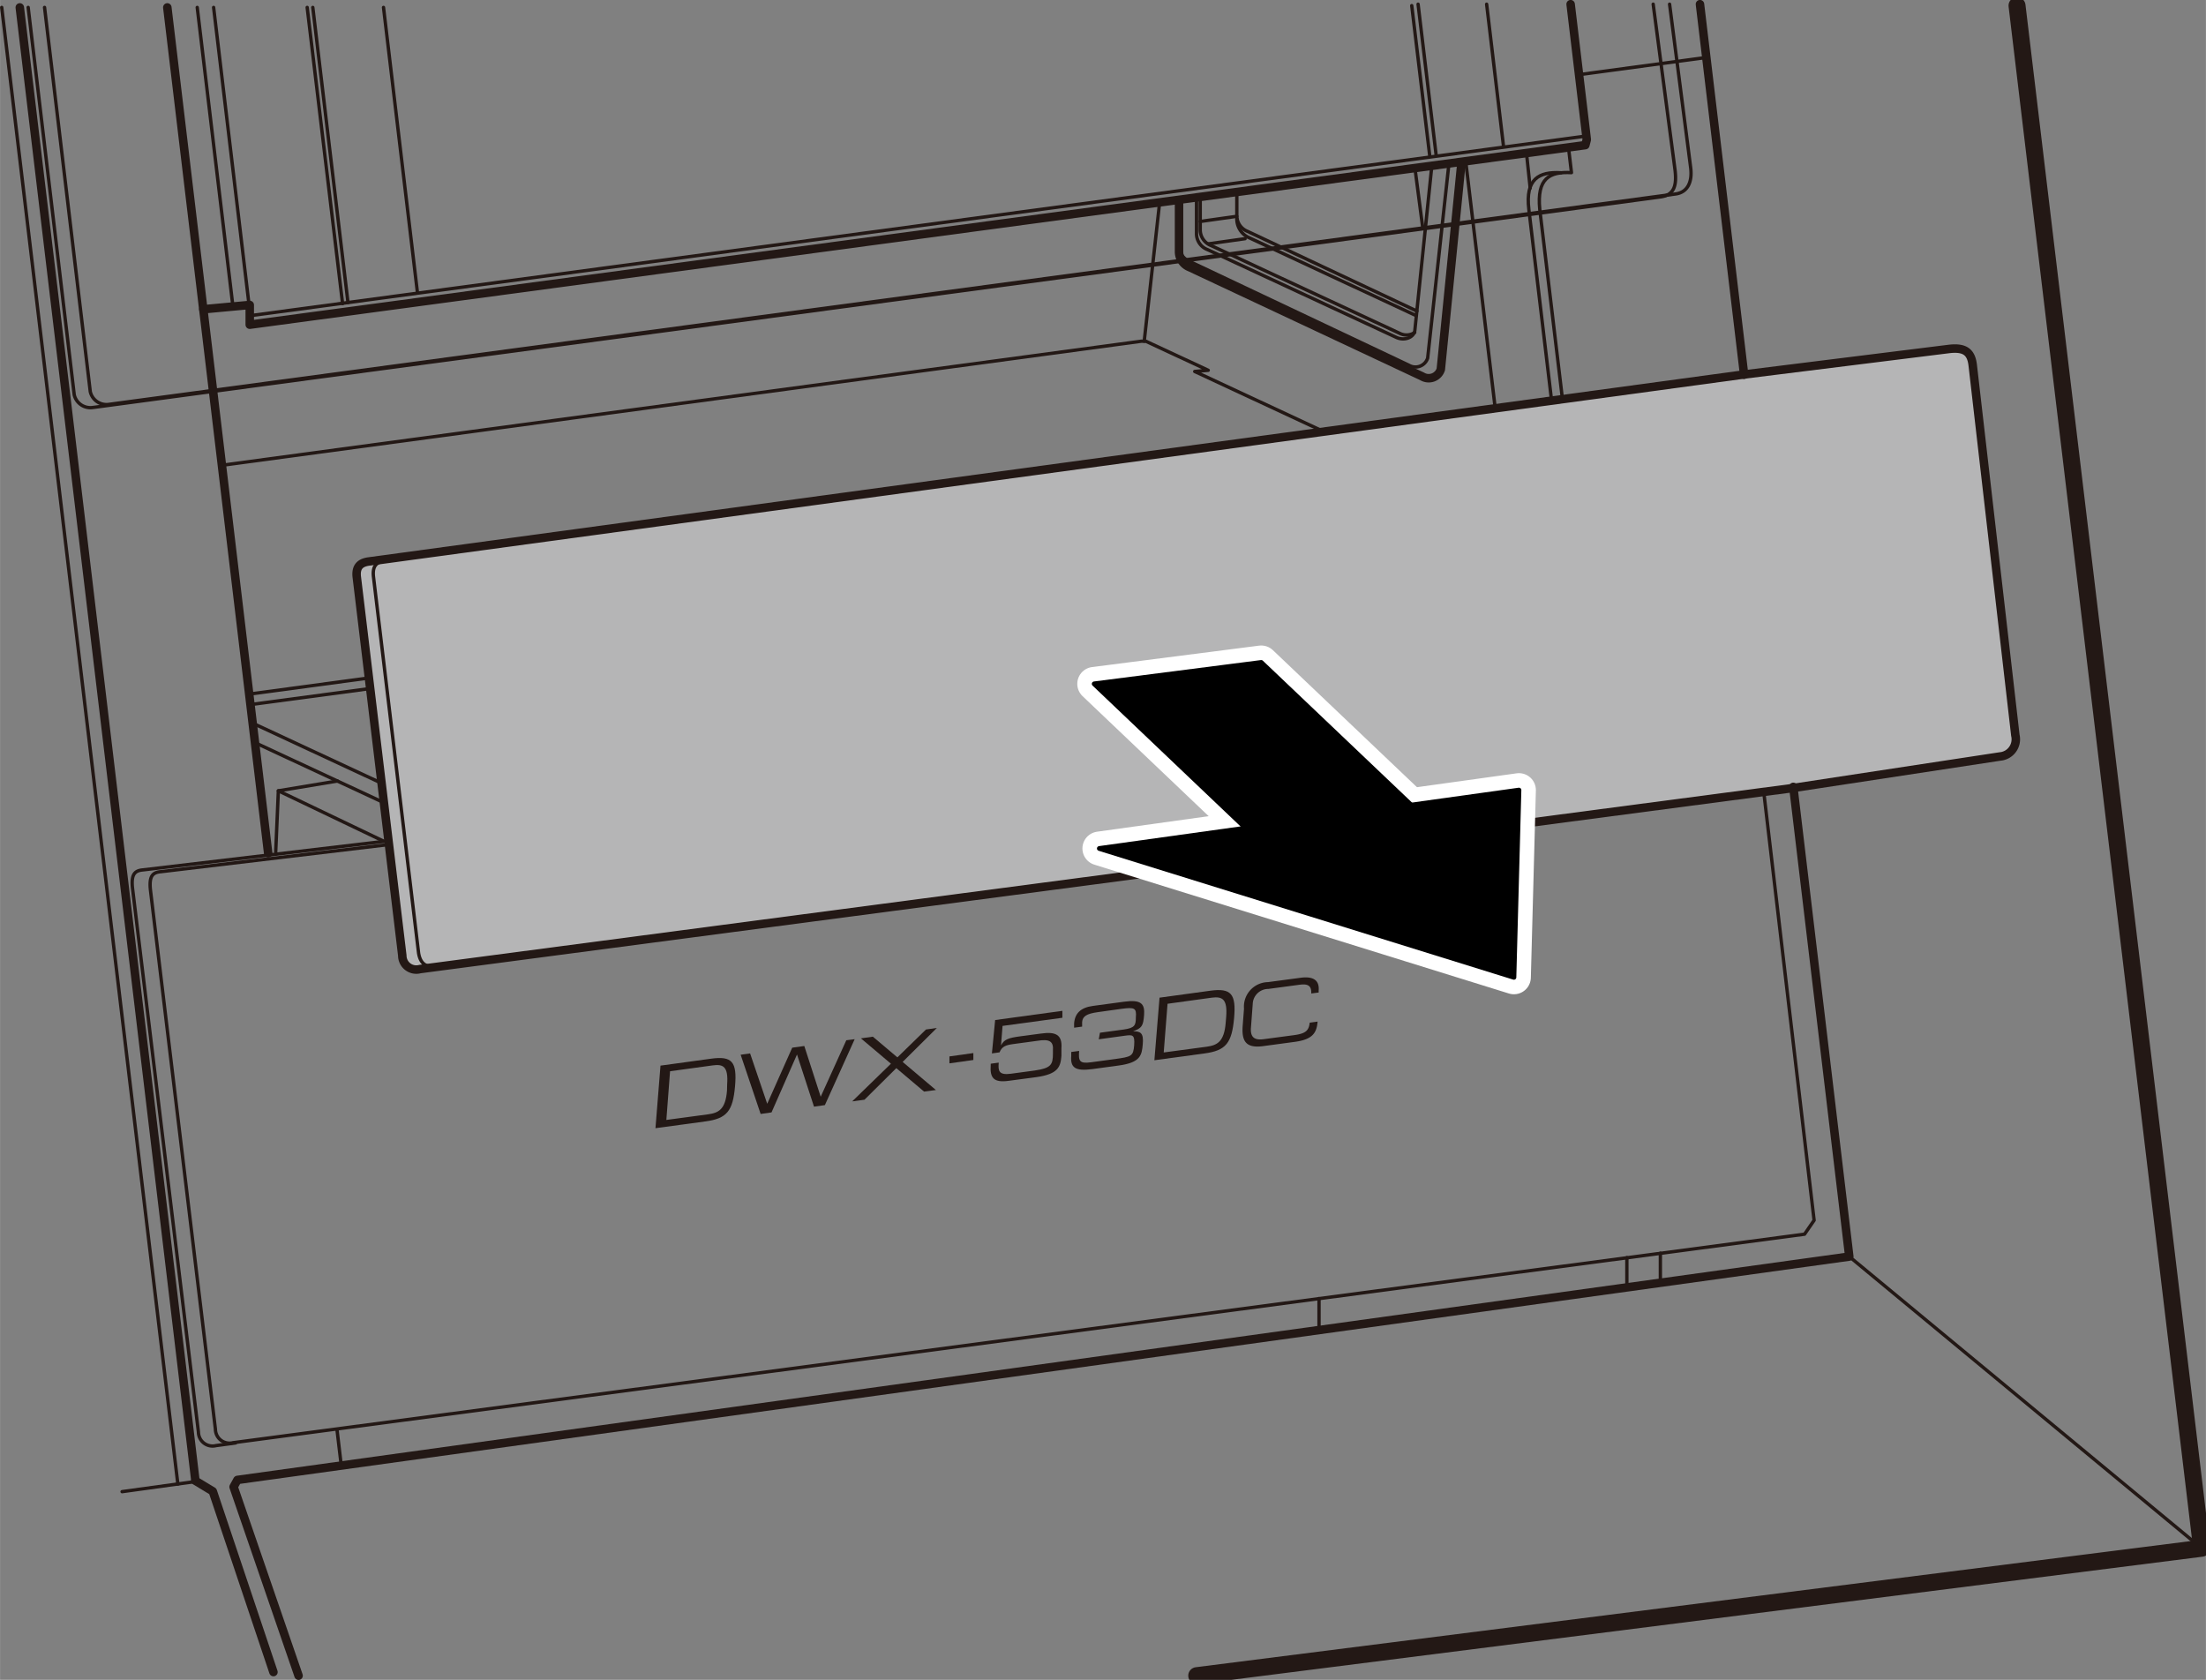 <svg xmlns="http://www.w3.org/2000/svg" width="65.04mm" height="49.53mm" viewBox="0 0 184.37 140.41"><rect x="0" y="0" width="184.37" height="140.41" fill="#808080" stroke="none"/><defs><style>.cls-1{fill:#b5b5b6;stroke-miterlimit:10;stroke-width:0.71px;}.cls-1,.cls-3,.cls-4,.cls-5,.cls-6{stroke:#231815;}.cls-2,.cls-3,.cls-4,.cls-5,.cls-6{fill:none;}.cls-3,.cls-4,.cls-5,.cls-6,.cls-8,.cls-9{stroke-linecap:round;stroke-linejoin:round;}.cls-3{stroke-width:1.42px;}.cls-4{stroke-width:0.71px;}.cls-5{stroke-width:0.28px;}.cls-6{stroke-width:0.28px;}.cls-7{fill:#231815;}.cls-8{fill:#fff;stroke:#fff;stroke-width:2.83px;}.cls-9{stroke:#000;stroke-width:0.4px;}</style></defs><g id="レイヤー_2" data-name="レイヤー 2"><path class="cls-1" d="M149.69,65.89,35.1,81a1.17,1.17,0,0,1-1.48-1.13l-3.8-31.61c-.12-.95.36-1.22.94-1.32L145.54,31.33l17.34-2.16c1.39-.17,1.88.3,2,1.38l3.56,30.91a1.44,1.44,0,0,1-1.28,1.77Z"/><path class="cls-2" d="M98.54,16.77v4.28a1.4,1.4,0,0,0,.9,1.29l19.42,9.12a1.06,1.06,0,0,0,1.56-.59l1.72-17.23Z"/><polyline class="cls-3" points="168.58 0.47 184.01 129.41 100.02 140.06"/><polyline class="cls-4" points="149.88 65.77 154.56 105.03 19.84 123.7 19.52 124.28 24.95 140.06"/><line class="cls-4" x1="142.08" y1="0.35" x2="145.77" y2="31.32"/><polyline class="cls-4" points="1.65 0.62 16.31 123.61 16.31 123.76 17.78 124.65 22.85 139.76"/><line class="cls-5" x1="0.14" y1="0.62" x2="14.86" y2="124.04"/><line class="cls-5" x1="154.56" y1="105.03" x2="184.01" y2="129.41"/><path class="cls-6" d="M149.88,65.77l-113.44,15c-1,.15-1.35-.43-1.46-1.12L31.21,48.2c-.11-1,.36-1.22.93-1.32L145.77,31.32l17.17-2.15c1.37-.16,1.85.3,2,1.37l3.52,30.82a1.44,1.44,0,0,1-1.27,1.76Z"/><path class="cls-5" d="M32.26,70.62,13.44,72.86c-.66.06-1,.33-.87,1.53L18,119.46a1.18,1.18,0,0,0,1.47,1.13l131.35-17.43.8-1.16-4.22-35.9"/><path class="cls-5" d="M139.54.35,141.3,14c.16,1.21-.26,2.07-1.24,2.21L9.1,33.8a1.39,1.39,0,0,1-1.56-1.07L3.72.62"/><path class="cls-5" d="M138.17.35,140,14.24c.13,1.16,0,2.07-1.24,2.22l-131,17.6A1.39,1.39,0,0,1,6.2,33L2.35.62"/><line class="cls-5" x1="132.5" y1="11.38" x2="20.87" y2="26.39"/><line class="cls-5" x1="28.16" y1="119.48" x2="28.52" y2="122.5"/><line class="cls-4" x1="13.98" y1="0.62" x2="22.41" y2="71.32"/><line class="cls-5" x1="16.48" y1="0.62" x2="19.46" y2="25.58"/><line class="cls-5" x1="17.85" y1="0.62" x2="20.81" y2="25.47"/><line class="cls-5" x1="26.14" y1="0.62" x2="29.08" y2="25.29"/><line class="cls-5" x1="32.05" y1="0.62" x2="34.89" y2="24.49"/><line class="cls-5" x1="124.25" y1="0.35" x2="125.66" y2="12.23"/><line class="cls-5" x1="118.52" y1="0.35" x2="120.03" y2="12.97"/><line class="cls-5" x1="117.99" y1="0.47" x2="119.5" y2="13.08"/><line class="cls-5" x1="25.67" y1="0.62" x2="28.63" y2="25.38"/><polyline class="cls-4" points="131.27 0.35 132.62 11.67 132.5 12.13 20.87 27.14 20.87 25.49 16.99 25.85"/><line class="cls-5" x1="142.64" y1="4.8" x2="131.97" y2="6.24"/><line class="cls-5" x1="122.5" y1="13.47" x2="124.96" y2="34.07"/><path class="cls-5" d="M131.09,12.32l.25,2.11c-1.83-.1-2.91.47-2.65,3.07l1.89,15.81"/><path class="cls-5" d="M130.46,14.44c-1.82-.1-3,.49-2.68,3.08l1.88,15.81"/><line class="cls-5" x1="127.58" y1="12.79" x2="127.89" y2="15.72"/><path class="cls-5" d="M32,46.87l-1.28.18c-.57.1-1.05.37-.93,1.32l3.76,31.5A1.15,1.15,0,0,0,35.05,81l1-.13"/><path class="cls-5" d="M32.24,70.31l-20.3,2.4c-.65.06-1,.33-.87,1.52l5.51,45.47a1.18,1.18,0,0,0,1.47,1.13l1.63-.22"/><line class="cls-5" x1="30.81" y1="56.67" x2="20.81" y2="58.02"/><line class="cls-5" x1="30.87" y1="57.56" x2="20.95" y2="58.89"/><line class="cls-5" x1="21.12" y1="60.45" x2="31.86" y2="65.45"/><line class="cls-5" x1="21.32" y1="62.08" x2="32.06" y2="67.08"/><line class="cls-5" x1="23.26" y1="66.1" x2="32.06" y2="70.31"/><polyline class="cls-5" points="28.2 65.28 23.26 66.1 23.04 71.21"/><polyline class="cls-5" points="110.61 36.06 99.85 31.05 100.98 30.95 95.76 28.52 95.39 28.52 18.55 38.89"/><path class="cls-5" d="M100,16.56v3a1.42,1.42,0,0,0,.91,1.3L116.7,28.2c.69.32,1.48,0,1.55-.59l1.42-13.76"/><path class="cls-5" d="M100.31,16.49v2.74a1.41,1.41,0,0,0,.9,1.29L117,27.87a1.25,1.25,0,0,0,1.24-.08"/><path class="cls-4" d="M98.54,16.77v4.28a1.4,1.4,0,0,0,.9,1.29l19.42,9.12a1.06,1.06,0,0,0,1.56-.59l1.72-17.23"/><path class="cls-5" d="M98.55,20.74a1.45,1.45,0,0,0,.89,1.12l18.32,8.67a1.07,1.07,0,0,0,1.56-.6l1.77-16.18"/><path class="cls-5" d="M103.37,16.05v2a1.41,1.41,0,0,0,.9,1.29L118.42,26"/><path class="cls-5" d="M103.37,18.3a1.73,1.73,0,0,0,.9,1.51l14,6.53"/><line class="cls-5" x1="103.37" y1="18.08" x2="100.32" y2="18.51"/><line class="cls-5" x1="95.63" y1="28.52" x2="96.92" y2="16.91"/><line class="cls-5" x1="104.06" y1="19.95" x2="101.01" y2="20.38"/><line class="cls-5" x1="135.97" y1="105.12" x2="135.97" y2="107.6"/><line class="cls-5" x1="138.77" y1="104.75" x2="138.77" y2="107.22"/><line class="cls-5" x1="110.24" y1="108.54" x2="110.24" y2="111.17"/><line class="cls-5" x1="16.36" y1="123.83" x2="10.2" y2="124.68"/><polygon class="cls-7" points="66.21 87.57 67.22 87.43 68.59 91.67 70.73 86.95 71.43 86.86 68.94 92.37 68.03 92.5 66.61 88.14 64.48 92.98 63.57 93.11 61.9 88.16 62.69 88.05 64.12 92.26 66.21 87.57"/><path class="cls-7" d="M55.2,89.07l4.23-.58c1.75-.24,2.18.25,2,2.31s-.68,2.69-2.45,2.93l-4.2.57Zm5.57,1.58c.11-1.51-.33-1.72-1.2-1.6L56,89.54l-.31,4.07,3.49-.47c.86-.12,1.46-.39,1.58-2Z"/><polygon class="cls-7" points="78.3 85.92 77.39 86.05 75 88.38 72.95 86.65 71.95 86.79 74.46 88.91 71.22 92.06 72.25 91.92 74.91 89.28 77.23 91.24 78.22 91.11 75.44 88.76 78.3 85.92"/><path class="cls-7" d="M79.35,88.3l2-.28,0,.58-2,.28Z"/><path class="cls-7" d="M83.17,85.26l5.62-.77,0,.58-5,.68-.13,1.63h0c.27-.5.58-.62,1.61-.76L87,86.39c1.2-.17,1.8.07,1.71,1.24l0,.63c-.07.94-.31,1.52-2.08,1.77l-2.33.31c-1.24.17-1.58-.23-1.5-1.32v-.11l.67-.09c-.06.68,0,1.06,1,.93l2-.27C87.84,89.28,88,89,88,88.06l0-.24c.06-.78-.27-1-1.33-.82l-2,.27c-.57.08-.93.18-1.13.69l-.64.09Z"/><path class="cls-7" d="M91.93,86.32l2-.27c.92-.13,1-.37,1-1,.07-.8-.1-.87-1.18-.73l-2,.28c-.94.13-1.27.35-1.31.83l0,.38-.67.09,0-.35c.06-.84.54-1.33,1.57-1.47l2.59-.35c1.43-.2,1.76.16,1.69,1.1s-.2,1.11-.92,1.37v0c.63,0,.89.14.81,1.07s-.18,1.54-2,1.79l-2.21.3c-1.43.19-1.85-.11-1.77-1.1l0-.33.66-.09c-.06.82,0,1.09,1,.95l2-.27c1.36-.19,1.53-.23,1.6-1.15s-.16-.88-.78-.8l-2.18.3Z"/><path class="cls-7" d="M96.91,83.39l4.23-.58c1.75-.24,2.19.25,2,2.31s-.68,2.69-2.46,2.93l-4.2.57ZM102.48,85c.12-1.51-.33-1.72-1.2-1.61l-3.7.51-.32,4.07,3.59-.48c.86-.12,1.46-.39,1.59-2Z"/><path class="cls-7" d="M108.17,86.52l-2.48.33c-.68.1-1.21,0-1.14-.94l.15-2A1.3,1.3,0,0,1,106,82.66l2.46-.33c.63-.09,1.17-.12,1.13.71l.62-.08V82.8c.06-.7-.25-1.25-1.54-1.07l-2.7.36a2.05,2.05,0,0,0-2,2.22l-.11,1.43c-.1,1.32.3,1.89,1.71,1.7l2.67-.36c1.46-.2,1.81-.75,1.88-1.69l-.66.09C109.39,86.16,109.1,86.39,108.17,86.52Z"/><line class="cls-5" x1="118.27" y1="14.15" x2="118.91" y2="19.04"/></g><g id="レイヤー_3" data-name="レイヤー 3"><polygon class="cls-8" points="105.41 55.37 91.45 57.16 107 71.96 120.97 70.17 105.41 55.37"/><polygon class="cls-8" points="126.95 66.04 91.88 70.92 126.53 81.69 126.95 66.04"/><polygon class="cls-9" points="105.41 55.37 91.45 57.16 107 71.96 120.97 70.17 105.41 55.37"/><polygon class="cls-9" points="126.95 66.04 91.88 70.92 126.53 81.69 126.95 66.04"/></g></svg>